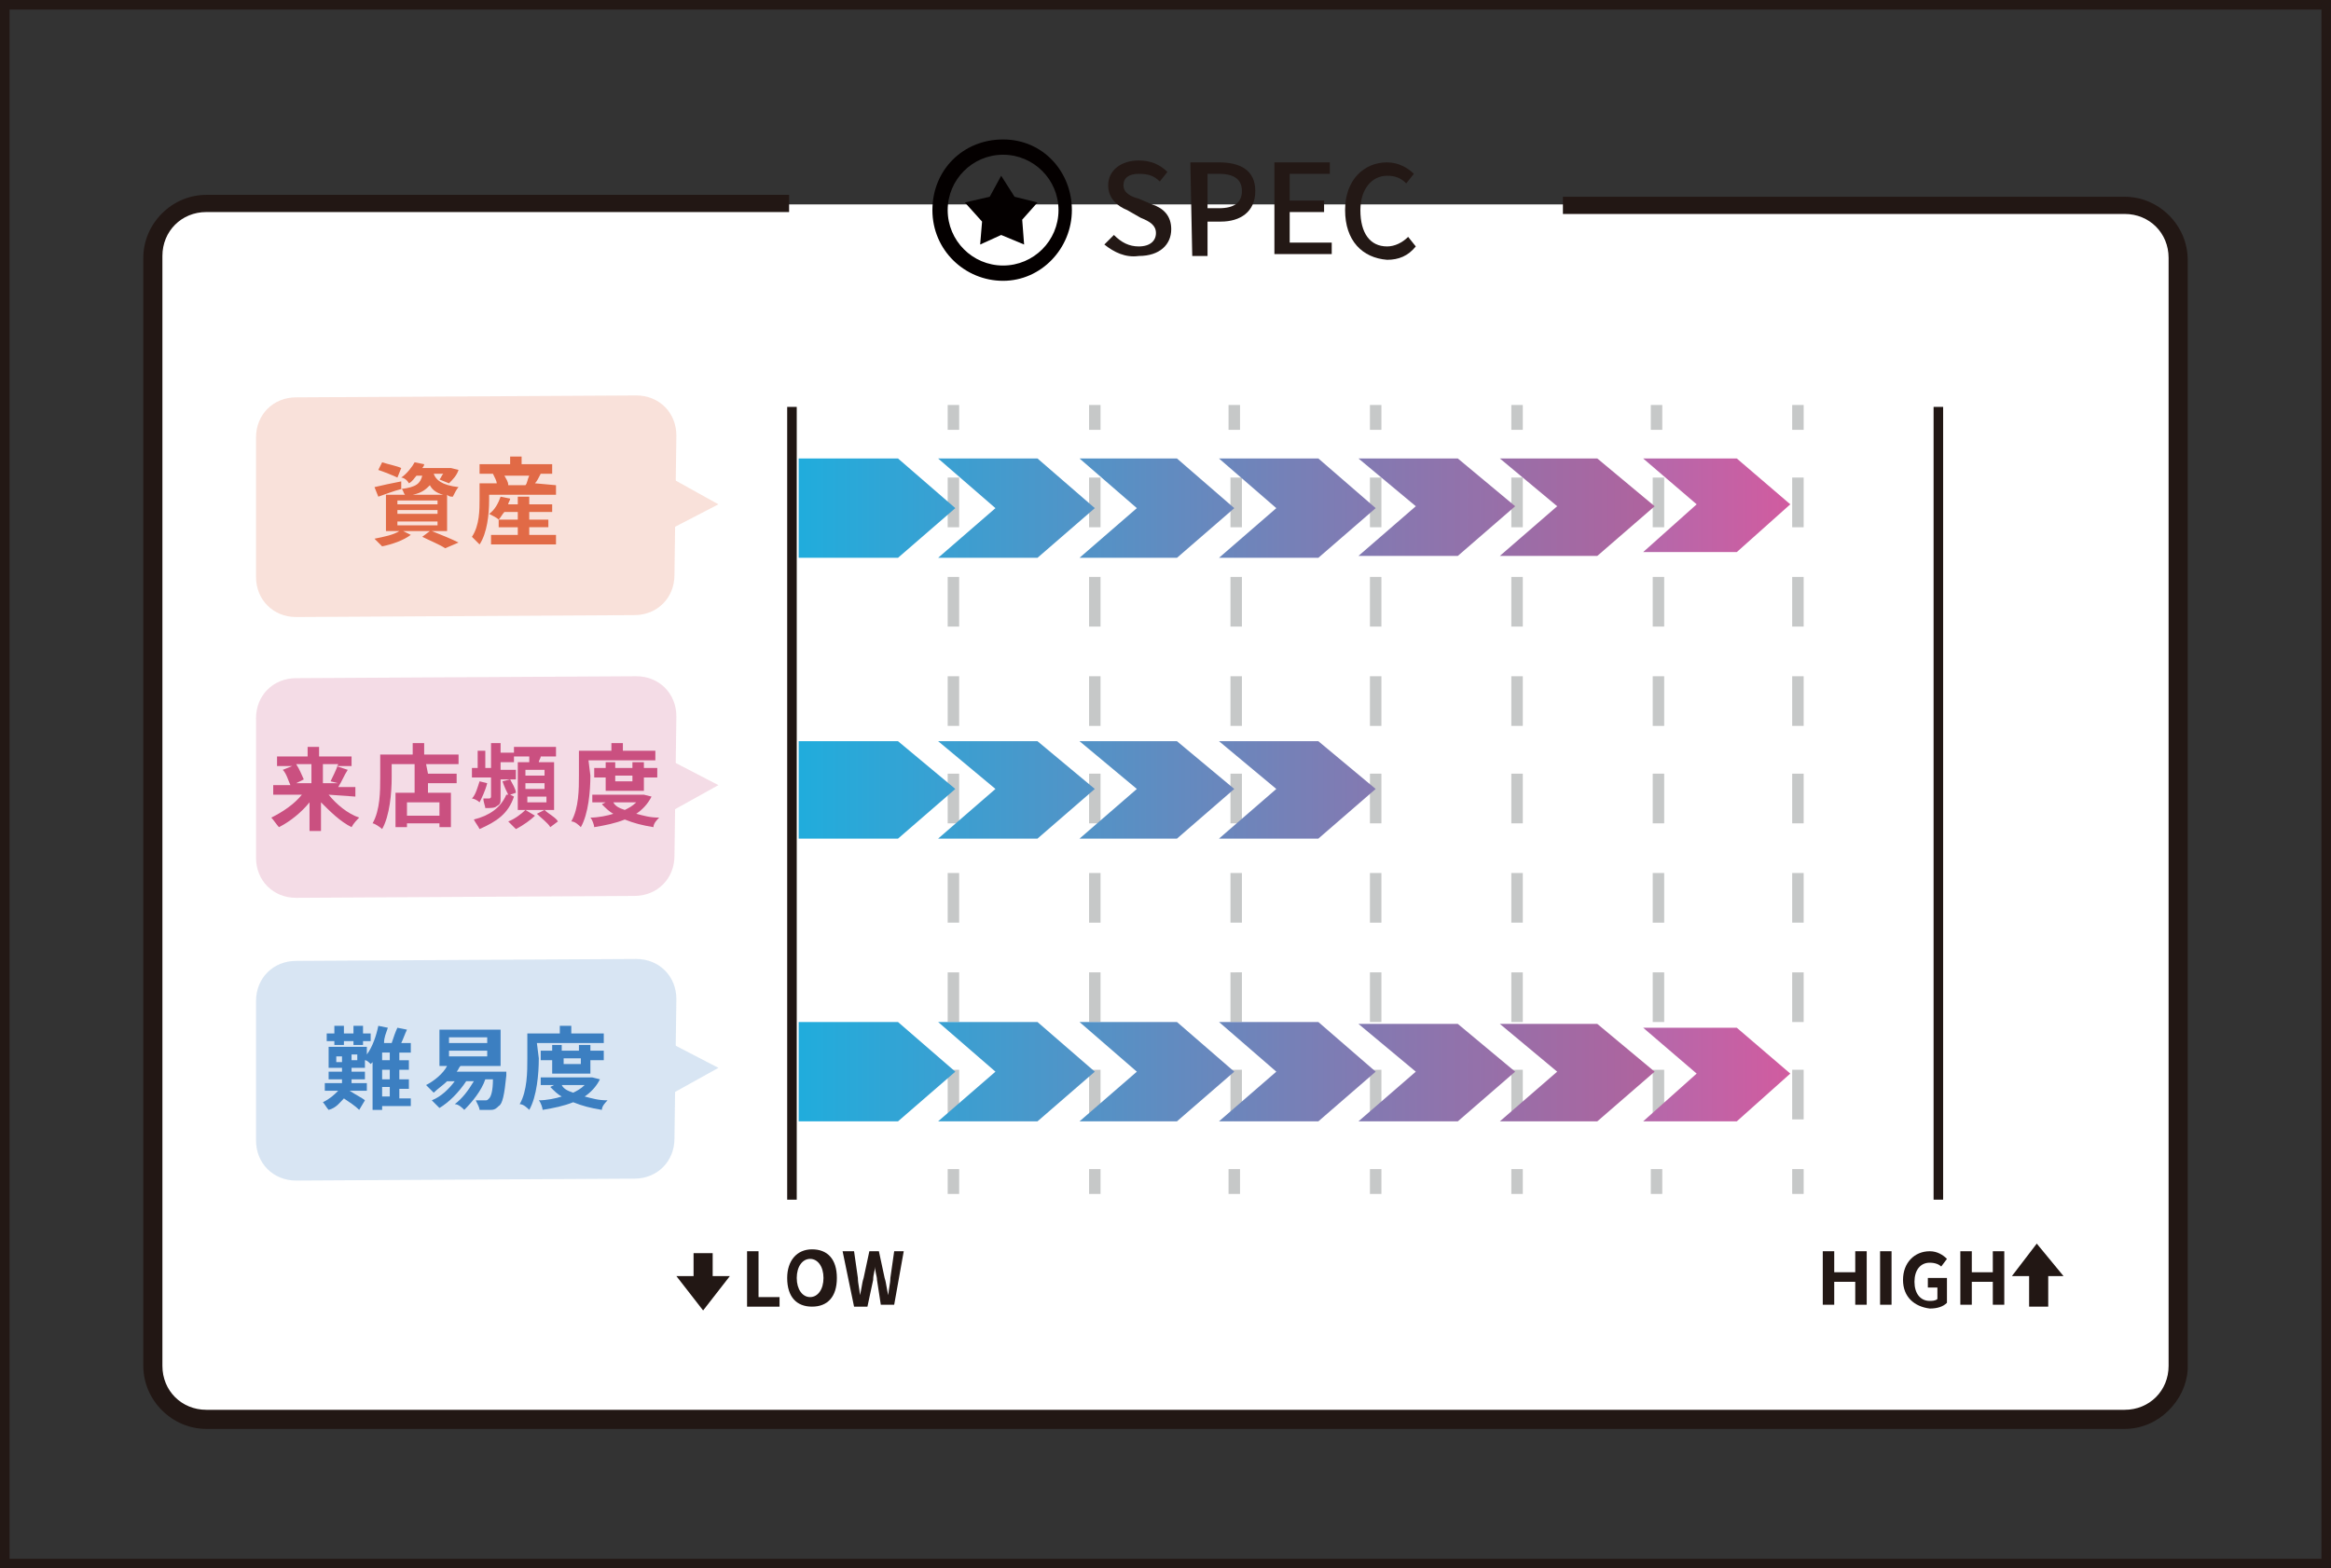 <?xml version="1.0" encoding="utf-8"?>
<!-- Generator: Adobe Illustrator 23.0.3, SVG Export Plug-In . SVG Version: 6.00 Build 0)  -->
<svg version="1.1" xmlns="http://www.w3.org/2000/svg" xmlns:xlink="http://www.w3.org/1999/xlink" x="0px" y="0px"
	 viewBox="0 0 122 82.1" style="enable-background:new 0 0 122 82.1;" xml:space="preserve">
<rect x="0" y="0" width="122" height="82.1" fill="#333333" stroke="none"/>
<style type="text/css">
	.st0{fill:#FFFFFF;}
	.st1{fill:#221714;}
	.st2{fill:#231815;}
	.st3{opacity:0.2;}
	.st4{fill:#E16A46;}
	.st5{fill:#C6C8C8;}
	.st6{fill:url(#SVGID_1_);}
	.st7{fill:url(#SVGID_2_);}
	.st8{fill:url(#SVGID_3_);}
	.st9{fill:url(#SVGID_4_);}
	.st10{fill:#CA5080;}
	.st11{fill:url(#SVGID_5_);}
	.st12{fill:url(#SVGID_6_);}
	.st13{fill:url(#SVGID_7_);}
	.st14{fill:url(#SVGID_8_);}
	.st15{fill:#3C7FC1;}
	.st16{fill:url(#SVGID_9_);}
	.st17{fill:#211714;}
	.st18{fill:#040000;}
	.st19{fill:none;stroke:#231815;stroke-miterlimit:10;}
	.st20{fill:url(#SVGID_10_);}
	.st21{fill:url(#SVGID_11_);}
	.st22{fill:url(#SVGID_12_);}
	.st23{fill:url(#SVGID_13_);}
	.st24{fill:url(#SVGID_14_);}
	.st25{fill:url(#SVGID_15_);}
	.st26{fill:url(#SVGID_16_);}
	.st27{fill:url(#SVGID_17_);}
	.st28{fill:url(#SVGID_18_);}
</style>
<g id="レイヤー_1">
	<g>
		<g>
			<path class="st0" d="M81.8,10.7h29.4c1.5,0,2.8,1.3,2.8,2.8v58.1c0,1.5-1.3,2.8-2.8,2.8H10.8c-1.5,0-2.8-1.3-2.8-2.8V13.5
				c0-1.5,1.3-2.8,2.8-2.8h30.5"/>
		</g>
		<path class="st1" d="M111.2,74.8H10.8c-1.8,0-3.3-1.5-3.3-3.3v-58c0-1.8,1.5-3.3,3.3-3.3h30.5v0.9H10.8c-1.3,0-2.3,1-2.3,2.3v58.1
			c0,1.3,1,2.3,2.3,2.3h100.4c1.3,0,2.3-1,2.3-2.3v-58c0-1.3-1-2.3-2.3-2.3H81.8v-0.9h29.4c1.8,0,3.3,1.5,3.3,3.3v58.1
			C114.4,73.3,113,74.8,111.2,74.8z"/>
	</g>
	<g>
		<path class="st2" d="M57.8,12.8l0.5-0.5c0.4,0.4,0.8,0.6,1.3,0.6c0.6,0,0.9-0.3,0.9-0.7s-0.3-0.6-0.8-0.8L59,11
			c-0.5-0.2-1-0.6-1-1.3c0-0.8,0.7-1.3,1.6-1.3c0.6,0,1.1,0.2,1.5,0.6l-0.4,0.5c-0.3-0.3-0.6-0.4-1.1-0.4s-0.8,0.2-0.8,0.6
			c0,0.4,0.4,0.6,0.8,0.7l0.7,0.3c0.6,0.2,1,0.6,1,1.3c0,0.8-0.6,1.4-1.7,1.4C58.9,13.5,58.3,13.2,57.8,12.8z"/>
		<path class="st2" d="M62.3,8.5h1.5c1.1,0,1.9,0.4,1.9,1.5s-0.8,1.6-1.8,1.6h-0.7v1.8h-0.8L62.3,8.5L62.3,8.5z M63.8,10.9
			c0.8,0,1.2-0.3,1.2-0.9c0-0.6-0.4-0.9-1.2-0.9h-0.6v1.8C63.2,10.9,63.8,10.9,63.8,10.9z"/>
		<path class="st2" d="M66.7,8.5h2.9v0.6h-2.1v1.4h1.8v0.6h-1.8v1.6h2.2v0.6h-3V8.5z"/>
		<path class="st2" d="M70.4,11c0-1.6,1-2.5,2.2-2.5c0.6,0,1.1,0.3,1.4,0.6l-0.4,0.5c-0.3-0.3-0.6-0.4-1-0.4c-0.8,0-1.4,0.7-1.4,1.8
			c0,1.2,0.5,1.9,1.4,1.9c0.4,0,0.8-0.2,1.1-0.5l0.4,0.5c-0.4,0.5-0.9,0.7-1.5,0.7C71.3,13.5,70.4,12.6,70.4,11z"/>
	</g>
	<g class="st3">
		<g>
			<path class="st4" d="M35.3,30.1c0,1.2-0.9,2.1-2.1,2.1l-17.7,0.1c-1.2,0-2.1-0.9-2.1-2.1v-7.3c0-1.2,0.9-2.1,2.1-2.1l17.8-0.1
				c1.2,0,2.1,0.9,2.1,2.1L35.3,30.1z"/>
		</g>
		<polygon class="st4" points="34.9,27.8 37.6,26.4 34.9,24.9 		"/>
	</g>
	<g>
		<path class="st4" d="M22.6,27.8c0.5,0.2,1,0.4,1.4,0.6l-0.7,0.3c-0.3-0.2-0.8-0.4-1.2-0.6l0.4-0.3h-1.4l0.4,0.2
			c-0.4,0.3-1,0.5-1.5,0.6c-0.1-0.1-0.3-0.3-0.4-0.4c0.5-0.1,1-0.2,1.3-0.4h-0.7v-1.9h1c-0.1-0.1-0.1-0.3-0.2-0.3l0,0
			c-0.4,0.1-0.9,0.3-1.2,0.4l-0.2-0.5c0.4-0.1,0.9-0.2,1.4-0.3v0.4c0.8-0.1,1-0.3,1.1-0.7h-0.3c-0.1,0.1-0.2,0.3-0.4,0.4
			C21.3,25.1,21.1,25,21,25c0.3-0.2,0.6-0.6,0.7-0.8l0.5,0.1c0,0.1-0.1,0.2-0.1,0.2h1.4h0.1l0.4,0.1c-0.1,0.3-0.3,0.5-0.5,0.7
			L23,25.1c0.1-0.1,0.1-0.2,0.2-0.3h-0.5c0.1,0.3,0.4,0.6,1.3,0.7c-0.1,0.1-0.2,0.3-0.3,0.5c-0.1,0-0.2,0-0.3-0.1v1.9L22.6,27.8z
			 M20.8,25c-0.2-0.1-0.7-0.3-1-0.4l0.2-0.4c0.3,0.1,0.8,0.2,1,0.3L20.8,25z M20.8,26.4h2.1v-0.2h-2.1V26.4z M20.8,26.9h2.1v-0.2
			h-2.1V26.9z M20.8,27.5h2.1v-0.2h-2.1V27.5z M23.2,25.9c-0.4-0.1-0.6-0.3-0.7-0.5c-0.2,0.2-0.4,0.4-0.9,0.5H23.2z"/>
		<path class="st4" d="M29.1,25.4v0.5h-3.5v0.3c0,0.7-0.1,1.7-0.5,2.3c-0.1-0.1-0.3-0.3-0.4-0.4c0.4-0.6,0.4-1.4,0.4-2v-0.8H26
			c0-0.1-0.1-0.3-0.2-0.5h0.1h-0.8v-0.5h1.6v-0.4h0.6v0.4h1.6v0.5h-0.6c-0.1,0.2-0.2,0.4-0.3,0.5L29.1,25.4z M27.7,28h1.4v0.5h-3.4
			V28h1.4v-0.4h-1v-0.4l0,0c-0.1-0.1-0.3-0.2-0.5-0.3c0.3-0.2,0.5-0.6,0.6-0.9l0.5,0.1c0,0.1-0.1,0.2-0.1,0.3h0.5V26h0.6v0.4h1.2
			v0.4h-1.2v0.4h1v0.4h-1V28z M27.1,27.2v-0.4h-0.7c-0.1,0.1-0.2,0.3-0.3,0.4H27.1z M26.4,24.9c0.1,0.2,0.2,0.3,0.2,0.5h-0.1h1.1
			h-0.1c0.1-0.1,0.1-0.3,0.2-0.5H26.4z"/>
	</g>
	<g>
		<path class="st2" d="M39.1,65.5h0.6v2.4h1.1v0.5h-1.7C39.1,68.4,39.1,65.5,39.1,65.5z"/>
		<path class="st2" d="M41.2,66.9c0-0.9,0.5-1.5,1.3-1.5s1.3,0.5,1.3,1.5s-0.5,1.5-1.3,1.5S41.2,67.9,41.2,66.9z M43.1,66.9
			c0-0.6-0.3-1-0.7-1s-0.7,0.4-0.7,1s0.3,1,0.7,1S43.1,67.5,43.1,66.9z"/>
		<path class="st2" d="M44.1,65.5h0.6l0.2,1.4c0,0.3,0.1,0.6,0.1,0.9l0,0c0.1-0.3,0.1-0.6,0.2-0.9l0.3-1.4H46l0.3,1.4
			c0.1,0.3,0.1,0.6,0.2,0.9l0,0c0-0.3,0.1-0.6,0.1-0.9l0.2-1.4h0.5l-0.5,2.8h-0.7L45.9,67c0-0.2-0.1-0.4-0.1-0.7l0,0
			c0,0.2-0.1,0.4-0.1,0.7l-0.3,1.4h-0.7L44.1,65.5z"/>
	</g>
	<g>
		<path class="st2" d="M95.4,65.5H96v1.1h1.1v-1.1h0.6v2.8h-0.6v-1.2H96v1.2h-0.6V65.5z"/>
		<path class="st2" d="M98.4,65.5H99v2.8h-0.6V65.5z"/>
		<path class="st2" d="M99.6,67c0-0.9,0.6-1.5,1.4-1.5c0.4,0,0.7,0.2,0.9,0.4l-0.3,0.4c-0.1-0.1-0.3-0.2-0.6-0.2
			c-0.5,0-0.8,0.4-0.8,1s0.3,1,0.8,1c0.1,0,0.3,0,0.4-0.1v-0.6h-0.5v-0.5h1v1.3c-0.2,0.2-0.5,0.3-0.9,0.3
			C100.2,68.4,99.6,67.9,99.6,67z"/>
		<path class="st2" d="M102.6,65.5h0.6v1.1h1.1v-1.1h0.6v2.8h-0.6v-1.2h-1.1v1.2h-0.6V65.5z"/>
	</g>
	<g>
		<rect x="36.3" y="65.6" class="st1" width="1" height="2.2"/>
		<polygon class="st1" points="38.2,66.8 36.8,68.6 35.4,66.8 		"/>
	</g>
	<g>
		<rect x="106.2" y="66.2" class="st1" width="1" height="2.2"/>
		<polygon class="st1" points="105.3,66.8 106.6,65.1 108,66.8 		"/>
	</g>
	<g>
		<rect x="93.8" y="21.2" class="st5" width="0.6" height="1.3"/>
		<path class="st5" d="M94.4,58.6h-0.6V56h0.6V58.6z M94.4,53.5h-0.6v-2.6h0.6V53.5z M94.4,48.3h-0.6v-2.6h0.6V48.3z M94.4,43.1
			h-0.6v-2.6h0.6V43.1z M94.4,38h-0.6v-2.6h0.6V38z M94.4,32.8h-0.6v-2.6h0.6V32.8z M94.4,27.6h-0.6V25h0.6V27.6z"/>
		<rect x="93.8" y="61.2" class="st5" width="0.6" height="1.3"/>
	</g>
	<g>
		<rect x="86.4" y="21.2" class="st5" width="0.6" height="1.3"/>
		<path class="st5" d="M87.1,58.6h-0.6V56h0.6V58.6z M87.1,53.5h-0.6v-2.6h0.6V53.5z M87.1,48.3h-0.6v-2.6h0.6V48.3z M87.1,43.1
			h-0.6v-2.6h0.6V43.1z M87.1,38h-0.6v-2.6h0.6V38z M87.1,32.8h-0.6v-2.6h0.6V32.8z M87.1,27.6h-0.6V25h0.6V27.6z"/>
		<rect x="86.4" y="61.2" class="st5" width="0.6" height="1.3"/>
	</g>
	<g>
		<rect x="79.1" y="21.2" class="st5" width="0.6" height="1.3"/>
		<path class="st5" d="M79.7,58.6h-0.6V56h0.6V58.6z M79.7,53.5h-0.6v-2.6h0.6V53.5z M79.7,48.3h-0.6v-2.6h0.6V48.3z M79.7,43.1
			h-0.6v-2.6h0.6V43.1z M79.7,38h-0.6v-2.6h0.6V38z M79.7,32.8h-0.6v-2.6h0.6V32.8z M79.7,27.6h-0.6V25h0.6V27.6z"/>
		<rect x="79.1" y="61.2" class="st5" width="0.6" height="1.3"/>
	</g>
	<g>
		<rect x="71.7" y="21.2" class="st5" width="0.6" height="1.3"/>
		<path class="st5" d="M72.3,58.6h-0.6V56h0.6V58.6z M72.3,53.5h-0.6v-2.6h0.6V53.5z M72.3,48.3h-0.6v-2.6h0.6V48.3z M72.3,43.1
			h-0.6v-2.6h0.6V43.1z M72.3,38h-0.6v-2.6h0.6V38z M72.3,32.8h-0.6v-2.6h0.6V32.8z M72.3,27.6h-0.6V25h0.6V27.6z"/>
		<rect x="71.7" y="61.2" class="st5" width="0.6" height="1.3"/>
	</g>
	<g>
		<rect x="64.3" y="21.2" class="st5" width="0.6" height="1.3"/>
		<path class="st5" d="M65,58.6h-0.6V56H65V58.6z M65,53.5h-0.6v-2.6H65V53.5z M65,48.3h-0.6v-2.6H65V48.3z M65,43.1h-0.6v-2.6H65
			V43.1z M65,38h-0.6v-2.6H65V38z M65,32.8h-0.6v-2.6H65V32.8z M65,27.6h-0.6V25H65V27.6z"/>
		<rect x="64.3" y="61.2" class="st5" width="0.6" height="1.3"/>
	</g>
	<g>
		<rect x="57" y="21.2" class="st5" width="0.6" height="1.3"/>
		<path class="st5" d="M57.6,58.6H57V56h0.6V58.6z M57.6,53.5H57v-2.6h0.6V53.5z M57.6,48.3H57v-2.6h0.6V48.3z M57.6,43.1H57v-2.6
			h0.6V43.1z M57.6,38H57v-2.6h0.6V38z M57.6,32.8H57v-2.6h0.6V32.8z M57.6,27.6H57V25h0.6V27.6z"/>
		<rect x="57" y="61.2" class="st5" width="0.6" height="1.3"/>
	</g>
	<g>
		<rect x="49.6" y="21.2" class="st5" width="0.6" height="1.3"/>
		<path class="st5" d="M50.2,58.6h-0.6V56h0.6V58.6z M50.2,53.5h-0.6v-2.6h0.6V53.5z M50.2,48.3h-0.6v-2.6h0.6V48.3z M50.2,43.1
			h-0.6v-2.6h0.6V43.1z M50.2,38h-0.6v-2.6h0.6V38z M50.2,32.8h-0.6v-2.6h0.6V32.8z M50.2,27.6h-0.6V25h0.6V27.6z"/>
		<rect x="49.6" y="61.2" class="st5" width="0.6" height="1.3"/>
	</g>
	
		<linearGradient id="SVGID_1_" gradientUnits="userSpaceOnUse" x1="42.038" y1="55.29" x2="101.215" y2="55.29" gradientTransform="matrix(1 0 0 -1 0 81.89)">
		<stop  offset="0" style="stop-color:#21ACDC"/>
		<stop  offset="2.361113e-02" style="stop-color:#26AADA"/>
		<stop  offset="0.504" style="stop-color:#8479B1"/>
		<stop  offset="0.84" style="stop-color:#BF5B97"/>
		<stop  offset="1" style="stop-color:#D64F8D"/>
	</linearGradient>
	<polygon class="st6" points="47,29.2 41.8,29.2 41.8,24 47,24 50,26.6 	"/>
	
		<linearGradient id="SVGID_2_" gradientUnits="userSpaceOnUse" x1="42.039" y1="55.29" x2="101.212" y2="55.29" gradientTransform="matrix(1 0 0 -1 0 81.89)">
		<stop  offset="0" style="stop-color:#21ACDC"/>
		<stop  offset="2.361113e-02" style="stop-color:#26AADA"/>
		<stop  offset="0.504" style="stop-color:#8479B1"/>
		<stop  offset="0.84" style="stop-color:#BF5B97"/>
		<stop  offset="1" style="stop-color:#D64F8D"/>
	</linearGradient>
	<polygon class="st7" points="54.3,24 49.1,24 52.1,26.6 49.1,29.2 54.3,29.2 57.3,26.6 	"/>
	
		<linearGradient id="SVGID_3_" gradientUnits="userSpaceOnUse" x1="42.039" y1="55.29" x2="101.213" y2="55.29" gradientTransform="matrix(1 0 0 -1 0 81.89)">
		<stop  offset="0" style="stop-color:#21ACDC"/>
		<stop  offset="2.361113e-02" style="stop-color:#26AADA"/>
		<stop  offset="0.504" style="stop-color:#8479B1"/>
		<stop  offset="0.84" style="stop-color:#BF5B97"/>
		<stop  offset="1" style="stop-color:#D64F8D"/>
	</linearGradient>
	<polygon class="st8" points="61.6,24 56.5,24 59.5,26.6 56.5,29.2 61.6,29.2 64.6,26.6 	"/>
	
		<linearGradient id="SVGID_4_" gradientUnits="userSpaceOnUse" x1="42.038" y1="55.29" x2="101.215" y2="55.29" gradientTransform="matrix(1 0 0 -1 0 81.89)">
		<stop  offset="0" style="stop-color:#21ACDC"/>
		<stop  offset="2.361113e-02" style="stop-color:#26AADA"/>
		<stop  offset="0.504" style="stop-color:#8479B1"/>
		<stop  offset="0.84" style="stop-color:#BF5B97"/>
		<stop  offset="1" style="stop-color:#D64F8D"/>
	</linearGradient>
	<polygon class="st9" points="69,24 63.8,24 66.8,26.6 63.8,29.2 69,29.2 72,26.6 	"/>
	<g class="st3">
		<g>
			<path class="st10" d="M35.3,44.8c0,1.2-0.9,2.1-2.1,2.1L15.5,47c-1.2,0-2.1-0.9-2.1-2.1v-7.3c0-1.2,0.9-2.1,2.1-2.1l17.8-0.1
				c1.2,0,2.1,0.9,2.1,2.1L35.3,44.8z"/>
		</g>
		<polygon class="st10" points="34.9,42.6 37.6,41.1 34.9,39.7 		"/>
	</g>
	<g>
		<path class="st10" d="M17.2,41.6c0.4,0.5,1,1,1.6,1.2c-0.1,0.1-0.3,0.3-0.4,0.5c-0.6-0.3-1.1-0.8-1.6-1.3v1.5h-0.6V42
			c-0.4,0.5-1,1-1.6,1.3c-0.1-0.1-0.3-0.4-0.4-0.5c0.6-0.3,1.2-0.7,1.6-1.2h-1.5v-0.5h0.9c-0.1-0.2-0.2-0.6-0.4-0.8l0.5-0.2h-0.8
			v-0.5h1.6v-0.5h0.6v0.5h1.7v0.5h-0.8l0.6,0.2c-0.2,0.3-0.3,0.6-0.5,0.9h0.9v0.5L17.2,41.6z M15.5,40c0.2,0.3,0.3,0.6,0.4,0.8
			L15.5,41h0.8v-1H15.5z M16.9,40v1h0.8l-0.4-0.1c0.1-0.2,0.3-0.6,0.4-0.9H16.9z"/>
		<path class="st10" d="M24,39.5V40h-3.5v0.7c0,0.8-0.1,2-0.5,2.7c-0.1-0.1-0.4-0.3-0.5-0.3c0.4-0.7,0.4-1.7,0.4-2.4v-1.2h1.7v-0.6
			h0.6v0.6H24z M22.4,40.5h1.5V41h-1.5v0.5h1.2v1.8H23v-0.2h-1.7v0.2h-0.6v-1.8h1V40h0.6L22.4,40.5z M23,42h-1.7v0.7H23V42z"/>
		<path class="st10" d="M25.5,41c-0.1,0.4-0.3,0.8-0.4,1c-0.1-0.1-0.3-0.2-0.4-0.2c0.2-0.2,0.3-0.6,0.4-0.9L25.5,41z M25.7,40.7h-1
			v-0.5H25v-0.9h0.4v0.9h0.3v-1.3h0.5v0.5h0.7v0.5h-0.7v0.4H27v0.5h-0.8v1c0,0.2,0,0.3-0.2,0.4c-0.1,0.1-0.3,0.1-0.6,0.1
			c0-0.1-0.1-0.3-0.1-0.5c0.1,0,0.3,0,0.3,0s0.1,0,0.1-0.1L25.7,40.7z M26.9,41.7c-0.3,0.9-0.9,1.3-1.8,1.7
			c-0.1-0.2-0.2-0.3-0.3-0.5c0.8-0.2,1.4-0.6,1.7-1.3h0.1c-0.1-0.2-0.2-0.4-0.3-0.7l0.4-0.1c0.1,0.2,0.3,0.5,0.3,0.7l-0.3,0.1
			L26.9,41.7z M27.5,42.4l0.5,0.3c-0.2,0.2-0.6,0.5-1,0.7c-0.1-0.1-0.3-0.3-0.4-0.4C26.9,42.9,27.3,42.6,27.5,42.4h-0.4v-2.5h0.6
			c0-0.1,0-0.2,0-0.3h-0.8v-0.5h2.2v0.5h-0.8c0,0.1-0.1,0.2-0.1,0.3H29v2.5H27.5z M27.5,40.6h1v-0.3h-1V40.6z M27.5,41.3h1V41h-1
			V41.3z M27.6,42h1v-0.3h-1V42z M28.5,42.4c0.2,0.2,0.6,0.4,0.7,0.6l-0.4,0.3c-0.1-0.2-0.5-0.5-0.7-0.7L28.5,42.4z"/>
		<path class="st10" d="M30.9,40.6c0,0.8-0.1,2-0.5,2.7c-0.1-0.1-0.3-0.3-0.5-0.3c0.4-0.7,0.4-1.7,0.4-2.4v-1.3H32v-0.4h0.6v0.4h1.7
			v0.5h-3.5L30.9,40.6z M34.1,41.7c-0.2,0.4-0.5,0.7-0.8,0.9c0.4,0.1,0.7,0.2,1.2,0.2c-0.1,0.1-0.3,0.3-0.3,0.5
			c-0.6-0.1-1-0.2-1.5-0.4c-0.5,0.2-1,0.3-1.6,0.4c0-0.1-0.1-0.4-0.2-0.5c0.4,0,0.9-0.1,1.2-0.2c-0.2-0.1-0.4-0.3-0.6-0.5l0.2-0.1
			L31,42v-0.4h2.6h0.1L34.1,41.7z M31.7,41.4v-0.7h-0.6v-0.5h0.6v-0.3h0.5v0.3h0.9v-0.3h0.6v0.3h0.7v0.5h-0.7v0.7H31.7z M32.1,42
			c0.1,0.2,0.3,0.3,0.6,0.4c0.2-0.1,0.4-0.2,0.6-0.4H32.1z M32.2,40.6v0.3h0.9v-0.3H32.2z"/>
	</g>
	
		<linearGradient id="SVGID_5_" gradientUnits="userSpaceOnUse" x1="42.038" y1="40.54" x2="101.215" y2="40.54" gradientTransform="matrix(1 0 0 -1 0 81.89)">
		<stop  offset="0" style="stop-color:#21ACDC"/>
		<stop  offset="2.361113e-02" style="stop-color:#26AADA"/>
		<stop  offset="0.504" style="stop-color:#8479B1"/>
		<stop  offset="0.84" style="stop-color:#BF5B97"/>
		<stop  offset="1" style="stop-color:#D64F8D"/>
	</linearGradient>
	<polygon class="st11" points="47,43.9 41.8,43.9 41.8,38.8 47,38.8 50,41.3 	"/>
	
		<linearGradient id="SVGID_6_" gradientUnits="userSpaceOnUse" x1="42.039" y1="40.54" x2="101.212" y2="40.54" gradientTransform="matrix(1 0 0 -1 0 81.89)">
		<stop  offset="0" style="stop-color:#21ACDC"/>
		<stop  offset="2.361113e-02" style="stop-color:#26AADA"/>
		<stop  offset="0.504" style="stop-color:#8479B1"/>
		<stop  offset="0.84" style="stop-color:#BF5B97"/>
		<stop  offset="1" style="stop-color:#D64F8D"/>
	</linearGradient>
	<polygon class="st12" points="54.3,38.8 49.1,38.8 52.1,41.3 49.1,43.9 54.3,43.9 57.3,41.3 	"/>
	
		<linearGradient id="SVGID_7_" gradientUnits="userSpaceOnUse" x1="42.039" y1="40.54" x2="101.213" y2="40.54" gradientTransform="matrix(1 0 0 -1 0 81.89)">
		<stop  offset="0" style="stop-color:#21ACDC"/>
		<stop  offset="2.361113e-02" style="stop-color:#26AADA"/>
		<stop  offset="0.504" style="stop-color:#8479B1"/>
		<stop  offset="0.84" style="stop-color:#BF5B97"/>
		<stop  offset="1" style="stop-color:#D64F8D"/>
	</linearGradient>
	<polygon class="st13" points="61.6,38.8 56.5,38.8 59.5,41.3 56.5,43.9 61.6,43.9 64.6,41.3 	"/>
	
		<linearGradient id="SVGID_8_" gradientUnits="userSpaceOnUse" x1="42.038" y1="40.54" x2="101.215" y2="40.54" gradientTransform="matrix(1 0 0 -1 0 81.89)">
		<stop  offset="0" style="stop-color:#21ACDC"/>
		<stop  offset="2.361113e-02" style="stop-color:#26AADA"/>
		<stop  offset="0.504" style="stop-color:#8479B1"/>
		<stop  offset="0.84" style="stop-color:#BF5B97"/>
		<stop  offset="1" style="stop-color:#D64F8D"/>
	</linearGradient>
	<polygon class="st14" points="69,38.8 63.8,38.8 66.8,41.3 63.8,43.9 69,43.9 72,41.3 	"/>
	<g class="st3">
		<g>
			<path class="st15" d="M35.3,59.6c0,1.2-0.9,2.1-2.1,2.1l-17.7,0.1c-1.2,0-2.1-0.9-2.1-2.1v-7.3c0-1.2,0.9-2.1,2.1-2.1l17.8-0.1
				c1.2,0,2.1,0.9,2.1,2.1L35.3,59.6z"/>
		</g>
		<polygon class="st15" points="34.9,57.4 37.6,55.9 34.9,54.5 		"/>
	</g>
	<g>
		<path class="st15" d="M21.5,57.9H20v0.2h-0.5v-2.5l-0.1,0.1c-0.1-0.1-0.2-0.2-0.3-0.2v0.4h-0.7v0.2h0.7v0.4h-0.7l0,0
			c0,0.1,0,0.1,0,0.2h0.8v0.4h-0.9c0.3,0.2,0.7,0.4,0.8,0.5l-0.3,0.5c-0.2-0.2-0.5-0.4-0.8-0.6c-0.2,0.2-0.4,0.5-0.8,0.6
			c-0.1-0.1-0.2-0.3-0.3-0.4c0.4-0.2,0.6-0.4,0.8-0.6H17v-0.4h0.9c0-0.1,0-0.1,0-0.2l0,0h-0.7v-0.4h0.7v-0.2h-0.7v-1.1h2v0.4
			c0.3-0.4,0.5-1,0.6-1.5l0.5,0.1c-0.1,0.3-0.2,0.5-0.2,0.8h0.4c0.1-0.3,0.2-0.6,0.3-0.8l0.5,0.1c-0.1,0.2-0.2,0.5-0.3,0.7h0.5v0.5
			h-0.6v0.4h0.5V56h-0.5v0.5h0.5V57h-0.5v0.5h0.6L21.5,57.9z M17.5,54.5h-0.4v-0.4h0.4v-0.4H18v0.4h0.5v-0.4H19v0.4h0.4v0.4H19v0.2
			h-0.5v-0.2H18v0.2h-0.5V54.5z M17.6,55.6h0.3v-0.3h-0.3V55.6z M18.7,55.2h-0.3v0.3h0.3V55.2z M20.4,55.1H20v0.4h0.4V55.1z
			 M20.4,56H20v0.5h0.4V56z M20,57.4h0.4v-0.5H20V57.4z"/>
		<path class="st15" d="M26.5,56.1v0.2c-0.1,1-0.2,1.5-0.4,1.6c-0.1,0.1-0.2,0.2-0.4,0.2c-0.1,0-0.4,0-0.6,0c0-0.1-0.1-0.3-0.2-0.5
			c0.2,0,0.4,0,0.5,0s0.1,0,0.2-0.1s0.2-0.4,0.2-1h-0.4c-0.2,0.6-0.7,1.2-1.1,1.6c-0.1-0.1-0.3-0.3-0.5-0.3c0.4-0.3,0.7-0.7,1-1.2
			h-0.4C24,57.2,23.5,57.7,23,58c-0.1-0.1-0.3-0.3-0.4-0.4c0.5-0.2,0.9-0.6,1.2-1h-0.4c-0.2,0.2-0.5,0.4-0.7,0.6
			c-0.1-0.1-0.3-0.3-0.4-0.4c0.4-0.2,0.9-0.6,1.1-1H23v-1.9h3.2v1.9h-2.1C24,55.9,24,56,23.9,56.1L26.5,56.1z M23.5,54.6h2v-0.3h-2
			V54.6z M23.5,55.3h2V55h-2V55.3z"/>
		<path class="st15" d="M28.2,55.4c0,0.8-0.1,2-0.5,2.7c-0.1-0.1-0.3-0.3-0.5-0.3c0.4-0.7,0.4-1.7,0.4-2.4v-1.3h1.7v-0.4h0.6v0.4
			h1.7v0.5h-3.5L28.2,55.4z M31.4,56.5c-0.2,0.4-0.5,0.7-0.8,0.9c0.4,0.1,0.7,0.2,1.2,0.2c-0.1,0.1-0.3,0.3-0.3,0.5
			c-0.6-0.1-1-0.2-1.5-0.4c-0.5,0.2-1,0.3-1.6,0.4c0-0.1-0.1-0.4-0.2-0.5c0.4,0,0.9-0.1,1.2-0.2c-0.2-0.1-0.4-0.3-0.6-0.5l0.2-0.1
			h-0.7v-0.4h2.6H31L31.4,56.5z M28.9,56.2v-0.7h-0.6V55h0.6v-0.3h0.5V55h0.9v-0.3h0.6V55h0.7v0.5h-0.7v0.7H28.9z M29.4,56.8
			c0.1,0.2,0.3,0.3,0.6,0.4c0.2-0.1,0.4-0.2,0.6-0.4H29.4z M29.5,55.4v0.3h0.9v-0.3H29.5z"/>
	</g>
	
		<linearGradient id="SVGID_9_" gradientUnits="userSpaceOnUse" x1="42.038" y1="25.79" x2="101.215" y2="25.79" gradientTransform="matrix(1 0 0 -1 0 81.89)">
		<stop  offset="0" style="stop-color:#21ACDC"/>
		<stop  offset="2.361113e-02" style="stop-color:#26AADA"/>
		<stop  offset="0.504" style="stop-color:#8479B1"/>
		<stop  offset="0.84" style="stop-color:#BF5B97"/>
		<stop  offset="1" style="stop-color:#D64F8D"/>
	</linearGradient>
	<polygon class="st16" points="47,58.7 41.8,58.7 41.8,53.5 47,53.5 50,56.1 	"/>
	<rect x="41.2" y="21.3" class="st17" width="0.5" height="41.5"/>
	<rect x="101.2" y="21.3" class="st17" width="0.5" height="41.5"/>
	<path class="st18" d="M52.5,14.7c-2,0-3.7-1.6-3.7-3.7s1.6-3.7,3.7-3.7S56.1,9,56.1,11S54.5,14.7,52.5,14.7z M52.5,8.1
		c-1.6,0-2.9,1.3-2.9,2.9s1.3,2.9,2.9,2.9s2.9-1.3,2.9-2.9S54.1,8.1,52.5,8.1z"/>
	<polygon class="st18" points="53.1,10.3 54.3,10.6 53.5,11.5 53.6,12.8 52.4,12.3 51.3,12.8 51.4,11.6 50.5,10.6 51.8,10.3 
		52.4,9.2 	"/>
	<rect y="0" class="st19" width="122" height="82.1"/>
</g>
<g id="レイヤー_2">
	
		<linearGradient id="SVGID_10_" gradientUnits="userSpaceOnUse" x1="42.038" y1="55.34" x2="101.215" y2="55.34" gradientTransform="matrix(1 0 0 -1 0 81.89)">
		<stop  offset="0" style="stop-color:#21ACDC"/>
		<stop  offset="2.361113e-02" style="stop-color:#26AADA"/>
		<stop  offset="0.504" style="stop-color:#8479B1"/>
		<stop  offset="0.84" style="stop-color:#BF5B97"/>
		<stop  offset="1" style="stop-color:#D64F8D"/>
	</linearGradient>
	<polygon class="st20" points="76.3,24 71.1,24 74.1,26.5 71.1,29.1 76.3,29.1 79.3,26.5 	"/>
	
		<linearGradient id="SVGID_11_" gradientUnits="userSpaceOnUse" x1="42.044" y1="55.34" x2="101.213" y2="55.34" gradientTransform="matrix(1 0 0 -1 0 81.89)">
		<stop  offset="0" style="stop-color:#21ACDC"/>
		<stop  offset="2.361113e-02" style="stop-color:#26AADA"/>
		<stop  offset="0.504" style="stop-color:#8479B1"/>
		<stop  offset="0.84" style="stop-color:#BF5B97"/>
		<stop  offset="1" style="stop-color:#D64F8D"/>
	</linearGradient>
	<polygon class="st21" points="83.6,24 78.5,24 81.5,26.5 78.5,29.1 83.6,29.1 86.6,26.5 	"/>
	<linearGradient id="SVGID_12_" gradientUnits="userSpaceOnUse" x1="44.428" y1="26.445" x2="100.642" y2="26.445">
		<stop  offset="0" style="stop-color:#00B8EE"/>
		<stop  offset="0.213" style="stop-color:#37A0D9"/>
		<stop  offset="0.6" style="stop-color:#9576B6"/>
		<stop  offset="0.871" style="stop-color:#D05CA0"/>
		<stop  offset="1" style="stop-color:#E75297"/>
	</linearGradient>
	<polygon class="st22" points="90.9,24 86,24 88.8,26.4 86,28.9 90.9,28.9 93.7,26.4 	"/>
	
		<linearGradient id="SVGID_13_" gradientUnits="userSpaceOnUse" x1="42.039" y1="25.79" x2="101.212" y2="25.79" gradientTransform="matrix(1 0 0 -1 0 81.89)">
		<stop  offset="0" style="stop-color:#21ACDC"/>
		<stop  offset="2.361113e-02" style="stop-color:#26AADA"/>
		<stop  offset="0.504" style="stop-color:#8479B1"/>
		<stop  offset="0.84" style="stop-color:#BF5B97"/>
		<stop  offset="1" style="stop-color:#D64F8D"/>
	</linearGradient>
	<polygon class="st23" points="54.3,53.5 49.1,53.5 52.1,56.1 49.1,58.7 54.3,58.7 57.3,56.1 	"/>
	
		<linearGradient id="SVGID_14_" gradientUnits="userSpaceOnUse" x1="42.039" y1="25.79" x2="101.213" y2="25.79" gradientTransform="matrix(1 0 0 -1 0 81.89)">
		<stop  offset="0" style="stop-color:#21ACDC"/>
		<stop  offset="2.361113e-02" style="stop-color:#26AADA"/>
		<stop  offset="0.504" style="stop-color:#8479B1"/>
		<stop  offset="0.84" style="stop-color:#BF5B97"/>
		<stop  offset="1" style="stop-color:#D64F8D"/>
	</linearGradient>
	<polygon class="st24" points="61.6,53.5 56.5,53.5 59.5,56.1 56.5,58.7 61.6,58.7 64.6,56.1 	"/>
	
		<linearGradient id="SVGID_15_" gradientUnits="userSpaceOnUse" x1="42.038" y1="25.79" x2="101.215" y2="25.79" gradientTransform="matrix(1 0 0 -1 0 81.89)">
		<stop  offset="0" style="stop-color:#21ACDC"/>
		<stop  offset="2.361113e-02" style="stop-color:#26AADA"/>
		<stop  offset="0.504" style="stop-color:#8479B1"/>
		<stop  offset="0.84" style="stop-color:#BF5B97"/>
		<stop  offset="1" style="stop-color:#D64F8D"/>
	</linearGradient>
	<polygon class="st25" points="69,53.5 63.8,53.5 66.8,56.1 63.8,58.7 69,58.7 72,56.1 	"/>
	
		<linearGradient id="SVGID_16_" gradientUnits="userSpaceOnUse" x1="42.038" y1="25.74" x2="101.215" y2="25.74" gradientTransform="matrix(1 0 0 -1 0 81.89)">
		<stop  offset="0" style="stop-color:#21ACDC"/>
		<stop  offset="2.361113e-02" style="stop-color:#26AADA"/>
		<stop  offset="0.504" style="stop-color:#8479B1"/>
		<stop  offset="0.84" style="stop-color:#BF5B97"/>
		<stop  offset="1" style="stop-color:#D64F8D"/>
	</linearGradient>
	<polygon class="st26" points="76.3,53.6 71.1,53.6 74.1,56.1 71.1,58.7 76.3,58.7 79.3,56.1 	"/>
	
		<linearGradient id="SVGID_17_" gradientUnits="userSpaceOnUse" x1="42.044" y1="25.74" x2="101.213" y2="25.74" gradientTransform="matrix(1 0 0 -1 0 81.89)">
		<stop  offset="0" style="stop-color:#21ACDC"/>
		<stop  offset="2.361113e-02" style="stop-color:#26AADA"/>
		<stop  offset="0.504" style="stop-color:#8479B1"/>
		<stop  offset="0.84" style="stop-color:#BF5B97"/>
		<stop  offset="1" style="stop-color:#D64F8D"/>
	</linearGradient>
	<polygon class="st27" points="83.6,53.6 78.5,53.6 81.5,56.1 78.5,58.7 83.6,58.7 86.6,56.1 	"/>
	<linearGradient id="SVGID_18_" gradientUnits="userSpaceOnUse" x1="44.428" y1="56.255" x2="100.642" y2="56.255">
		<stop  offset="0" style="stop-color:#00B8EE"/>
		<stop  offset="0.213" style="stop-color:#37A0D9"/>
		<stop  offset="0.6" style="stop-color:#9576B6"/>
		<stop  offset="0.871" style="stop-color:#D05CA0"/>
		<stop  offset="1" style="stop-color:#E75297"/>
	</linearGradient>
	<polygon class="st28" points="90.9,53.8 86,53.8 88.8,56.2 86,58.7 90.9,58.7 93.7,56.2 	"/>
</g>
</svg>
